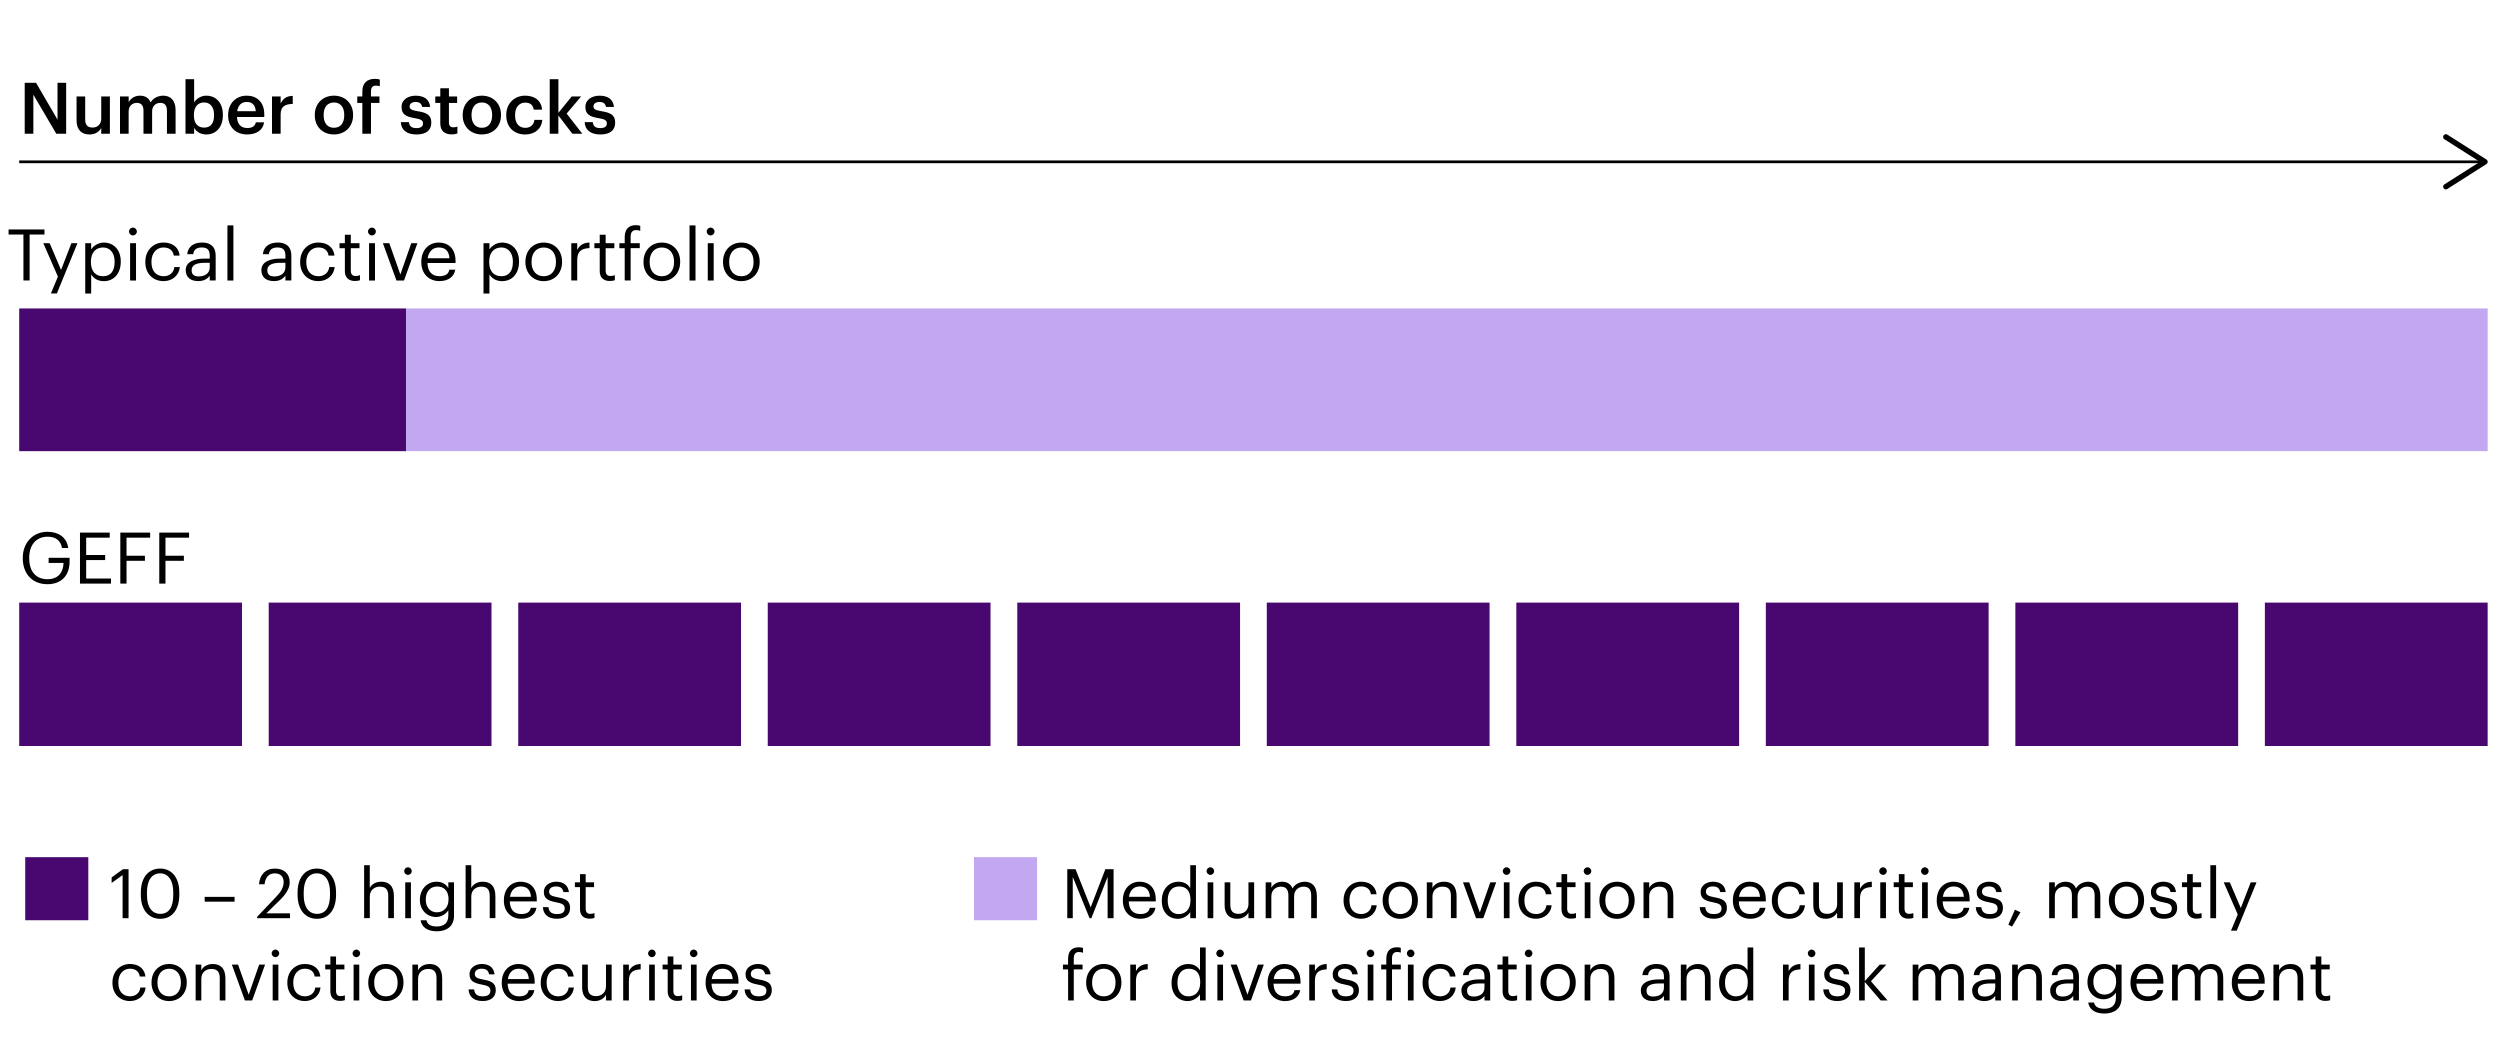 <svg xmlns="http://www.w3.org/2000/svg" id="Layer_1" data-name="Layer 1" viewBox="0 0 911.5 382"><defs><style>.cls-1{fill:#48086f}.cls-2{fill:#c2a8f0}</style></defs><g><path d="M9.01 30.18h4.13l7.83 13.44V30.18h3.15v18.59h-3.59l-8.37-14.25v14.25H9.01V30.18ZM27.91 43.88v-8.71h3.15v8.35c0 2.05.86 2.99 2.68 2.99 1.69 0 3.17-1.09 3.17-3.25v-8.09h3.15v13.6h-3.15v-2.13c-.68 1.33-2.11 2.39-4.32 2.39-2.68 0-4.68-1.53-4.68-5.15ZM43.77 35.17h3.15v2.08c.65-1.27 2.13-2.37 4.13-2.37 1.77 0 3.17.75 3.85 2.44 1.04-1.69 2.91-2.44 4.6-2.44 2.5 0 4.52 1.53 4.52 5.28v8.61h-3.15v-8.4c0-2-.86-2.86-2.42-2.86s-2.99 1.04-2.99 3.12v8.14h-3.15v-8.4c0-2-.88-2.86-2.42-2.86s-2.99 1.04-2.99 3.12v8.14h-3.15v-13.6ZM70.78 46.58v2.18h-3.15V28.87h3.15v8.48c.75-1.3 2.44-2.47 4.45-2.47 3.41 0 6.03 2.52 6.03 6.92v.21c0 4.37-2.52 7.02-6.03 7.02-2.16 0-3.72-1.07-4.45-2.44Zm7.26-4.52v-.21c0-3.02-1.56-4.5-3.61-4.5-2.18 0-3.74 1.48-3.74 4.5v.21c0 3.04 1.48 4.47 3.77 4.47s3.59-1.56 3.59-4.47ZM83.18 42.11v-.21c0-4.21 2.89-7.02 6.76-7.02 3.38 0 6.42 2 6.42 6.86v.91H86.4c.1 2.57 1.4 4.03 3.74 4.03 1.9 0 2.89-.75 3.12-2.08h3.04c-.44 2.86-2.76 4.42-6.24 4.42-4 0-6.89-2.63-6.89-6.92Zm10.07-1.56c-.16-2.34-1.35-3.38-3.3-3.38s-3.17 1.27-3.48 3.38h6.79ZM99.17 35.17h3.15v2.55c.86-1.72 2.13-2.73 4.42-2.76v2.94c-2.76.03-4.42.91-4.42 3.8v7.07h-3.15v-13.6ZM114.77 42.11v-.21c0-4.21 2.99-7.02 6.99-7.02s6.97 2.78 6.97 6.94v.21c0 4.24-2.99 6.99-6.99 6.99s-6.97-2.78-6.97-6.92Zm10.74-.05v-.18c0-2.81-1.4-4.52-3.74-4.52s-3.77 1.69-3.77 4.5v.21c0 2.78 1.38 4.52 3.77 4.52s3.74-1.74 3.74-4.52ZM132.11 37.54h-1.85v-2.37h1.85v-1.82c0-2.99 1.66-4.6 4.58-4.6.75 0 1.22.08 1.79.26v2.44c-.36-.13-.86-.23-1.43-.23-1.27 0-1.79.83-1.79 2v1.95h3.09v2.37h-3.09v11.23h-3.15V37.54ZM146.13 44.53h2.96c.16 1.38.86 2.18 2.7 2.18 1.69 0 2.44-.6 2.44-1.74s-.91-1.53-2.91-1.87c-3.59-.57-4.91-1.59-4.91-4.13 0-2.73 2.55-4.08 5.1-4.08 2.78 0 4.99 1.04 5.33 4.11h-2.91c-.26-1.25-.96-1.82-2.42-1.82-1.35 0-2.16.65-2.16 1.61s.65 1.38 2.81 1.74c3.2.49 5.1 1.27 5.1 4.16s-1.95 4.34-5.43 4.34-5.56-1.61-5.69-4.5ZM160.53 44.97v-7.44h-1.82v-2.37h1.82v-2.99h3.15v2.99h2.99v2.37h-2.99v7.15c0 1.2.57 1.74 1.56 1.74.62 0 1.09-.08 1.53-.26v2.5c-.49.18-1.17.34-2.13.34-2.7 0-4.11-1.46-4.11-4.03ZM168.7 42.11v-.21c0-4.21 2.99-7.02 6.99-7.02s6.97 2.78 6.97 6.94v.21c0 4.24-2.99 6.99-6.99 6.99s-6.97-2.78-6.97-6.92Zm10.73-.05v-.18c0-2.81-1.4-4.52-3.74-4.52s-3.77 1.69-3.77 4.5v.21c0 2.78 1.38 4.52 3.77 4.52s3.74-1.74 3.74-4.52ZM184.58 42.14v-.21c0-4.32 3.07-7.05 6.86-7.05 3.02 0 5.85 1.35 6.21 5.1h-3.04c-.26-1.82-1.46-2.57-3.12-2.57-2.16 0-3.69 1.66-3.69 4.47v.21c0 2.96 1.46 4.52 3.77 4.52 1.66 0 3.09-.99 3.28-2.91h2.89c-.23 3.12-2.6 5.33-6.29 5.33-3.9 0-6.86-2.55-6.86-6.89ZM200.44 28.88h3.15v12.27l4.86-5.98h3.43l-5.28 6.24 5.72 7.36h-3.64l-5.1-6.68v6.68h-3.15V28.88ZM213.16 44.53h2.96c.16 1.38.86 2.18 2.7 2.18 1.69 0 2.44-.6 2.44-1.74s-.91-1.53-2.91-1.87c-3.59-.57-4.91-1.59-4.91-4.13 0-2.73 2.55-4.08 5.1-4.08 2.78 0 4.99 1.04 5.33 4.11h-2.91c-.26-1.25-.96-1.82-2.42-1.82-1.35 0-2.16.65-2.16 1.61s.65 1.38 2.81 1.74c3.2.49 5.1 1.27 5.1 4.16s-1.95 4.34-5.43 4.34-5.56-1.61-5.69-4.5Z"/></g><g><path d="M8.54 85.52H3.13v-1.85h13.08v1.85H10.8v16.74H8.54V85.52ZM21.12 100.86l-5.33-12.19h2.31l4.16 9.75 3.77-9.75h2.21L20.73 107h-2.18l2.57-6.14ZM31.08 88.67h2.16v2.29c.78-1.33 2.63-2.52 4.6-2.52 3.56 0 6.19 2.6 6.19 6.84v.21c0 4.16-2.44 7.02-6.19 7.02-2.24 0-3.82-1.12-4.6-2.47v6.97h-2.16V88.68Zm10.71 6.92v-.21c0-3.43-1.9-5.15-4.19-5.15-2.52 0-4.45 1.66-4.45 5.15v.21c0 3.48 1.82 5.12 4.47 5.12s4.16-1.82 4.16-5.12ZM47.04 84.41c0-.78.65-1.43 1.43-1.43s1.43.65 1.43 1.43-.65 1.43-1.43 1.43-1.43-.65-1.43-1.43Zm.39 4.26h2.16v13.6h-2.16v-13.6ZM52.99 95.61v-.21c0-4.16 2.96-6.97 6.6-6.97 2.83 0 5.49 1.3 5.9 4.76h-2.13c-.34-2.16-1.9-2.96-3.77-2.96-2.47 0-4.37 1.98-4.37 5.17v.21c0 3.33 1.82 5.1 4.45 5.1 1.92 0 3.67-1.12 3.9-3.33h2c-.29 2.94-2.65 5.12-5.93 5.12-3.8 0-6.66-2.68-6.66-6.89ZM67.71 98.5c0-3.15 3.33-4.21 6.81-4.21h1.95v-.99c0-2.16-.83-3.07-2.91-3.07-1.87 0-2.91.78-3.12 2.44h-2.16c.29-3.09 2.76-4.24 5.38-4.24s4.97 1.07 4.97 4.86v8.97h-2.16v-1.72c-1.01 1.27-2.24 1.95-4.24 1.95-2.52 0-4.52-1.22-4.52-4Zm8.76-.99v-1.69H74.6c-2.73 0-4.73.68-4.73 2.68 0 1.4.68 2.29 2.57 2.29 2.29 0 4.03-1.17 4.03-3.28ZM82.92 82.17h2.18v20.1h-2.18v-20.1ZM95.3 98.5c0-3.15 3.33-4.21 6.81-4.21h1.95v-.99c0-2.16-.83-3.07-2.91-3.07-1.87 0-2.91.78-3.12 2.44h-2.16c.29-3.09 2.76-4.24 5.38-4.24s4.97 1.07 4.97 4.86v8.97h-2.16v-1.72c-1.01 1.27-2.24 1.95-4.24 1.95-2.52 0-4.52-1.22-4.52-4Zm8.76-.99v-1.69h-1.87c-2.73 0-4.73.68-4.73 2.68 0 1.4.68 2.29 2.57 2.29 2.29 0 4.03-1.17 4.03-3.28ZM109.44 95.61v-.21c0-4.16 2.96-6.97 6.6-6.97 2.83 0 5.49 1.3 5.9 4.76h-2.13c-.34-2.16-1.9-2.96-3.77-2.96-2.47 0-4.37 1.98-4.37 5.17v.21c0 3.33 1.82 5.1 4.45 5.1 1.92 0 3.67-1.12 3.9-3.33h2c-.29 2.94-2.65 5.12-5.93 5.12-3.8 0-6.66-2.68-6.66-6.89ZM125.74 98.86v-8.37h-1.95v-1.82h1.95v-3.09h2.16v3.09h3.17v1.82h-3.17v8.16c0 1.33.6 1.98 1.69 1.98.68 0 1.2-.1 1.66-.29v1.82c-.44.16-.96.29-1.85.29-2.47 0-3.67-1.46-3.67-3.59ZM134.17 84.41c0-.78.65-1.43 1.43-1.43s1.43.65 1.43 1.43-.65 1.43-1.43 1.43-1.43-.65-1.43-1.43Zm.39 4.26h2.16v13.6h-2.16v-13.6ZM139.6 88.67h2.34l4.03 11.41 3.98-11.41h2.24l-4.89 13.6h-2.76l-4.94-13.6ZM153.61 95.61v-.21c0-4.11 2.63-6.97 6.37-6.97 3.15 0 6.11 1.9 6.11 6.76v.7h-10.24c.1 3.09 1.59 4.81 4.37 4.81 2.11 0 3.33-.78 3.61-2.37h2.16c-.47 2.73-2.73 4.16-5.8 4.16-3.85 0-6.58-2.7-6.58-6.89Zm10.27-1.45c-.21-2.81-1.66-3.93-3.9-3.93s-3.69 1.51-4.06 3.93h7.96ZM176.29 88.67h2.16v2.29c.78-1.33 2.63-2.52 4.6-2.52 3.56 0 6.19 2.6 6.19 6.84v.21c0 4.16-2.44 7.02-6.19 7.02-2.24 0-3.82-1.12-4.6-2.47v6.97h-2.16V88.68ZM187 95.59v-.21c0-3.43-1.9-5.15-4.19-5.15-2.52 0-4.45 1.66-4.45 5.15v.21c0 3.48 1.82 5.12 4.47 5.12s4.16-1.82 4.16-5.12ZM191.57 95.59v-.21c0-4.08 2.83-6.94 6.68-6.94s6.68 2.83 6.68 6.92v.21c0 4.11-2.83 6.94-6.71 6.94s-6.66-2.94-6.66-6.92Zm11.13 0v-.18c0-3.15-1.74-5.17-4.45-5.17s-4.45 2.03-4.45 5.15v.21c0 3.09 1.69 5.12 4.45 5.12s4.45-2.05 4.45-5.12ZM208.29 88.67h2.16v2.44c.86-1.53 2.03-2.6 4.47-2.68v2.03c-2.73.13-4.47.99-4.47 4.34v7.46h-2.16v-13.6ZM218.66 98.86v-8.37h-1.95v-1.82h1.95v-3.09h2.16v3.09h3.17v1.82h-3.17v8.16c0 1.33.6 1.98 1.69 1.98.68 0 1.2-.1 1.66-.29v1.82c-.44.16-.96.29-1.85.29-2.47 0-3.67-1.46-3.67-3.59ZM227.77 90.49h-1.95v-1.82h1.95v-2.21c0-2.76 1.35-4.37 4.06-4.37.7 0 1.07.08 1.61.26v1.82c-.39-.16-.94-.29-1.53-.29-1.4 0-1.98.96-1.98 2.34v2.44h3.33v1.82h-3.33v11.78h-2.16V90.48ZM234.63 95.59v-.21c0-4.08 2.83-6.94 6.68-6.94s6.68 2.83 6.68 6.92v.21c0 4.11-2.83 6.94-6.71 6.94s-6.66-2.94-6.66-6.92Zm11.13 0v-.18c0-3.15-1.74-5.17-4.45-5.17s-4.45 2.03-4.45 5.15v.21c0 3.09 1.69 5.12 4.45 5.12s4.45-2.05 4.45-5.12ZM251.4 82.17h2.18v20.1h-2.18v-20.1ZM257.66 84.41c0-.78.65-1.43 1.43-1.43s1.43.65 1.43 1.43-.65 1.43-1.43 1.43-1.43-.65-1.43-1.43Zm.39 4.26h2.16v13.6h-2.16v-13.6ZM263.62 95.59v-.21c0-4.08 2.83-6.94 6.68-6.94s6.68 2.83 6.68 6.92v.21c0 4.11-2.83 6.94-6.71 6.94s-6.66-2.94-6.66-6.92Zm11.13 0v-.18c0-3.15-1.74-5.17-4.45-5.17s-4.45 2.03-4.45 5.15v.21c0 3.09 1.69 5.12 4.45 5.12s4.45-2.05 4.45-5.12Z"/></g><g><path d="M8.3 203.59v-.21c0-5.43 3.67-9.49 9-9.49 3.69 0 6.99 1.72 7.57 5.9h-2.26c-.52-2.96-2.55-4.11-5.25-4.11-4.26 0-6.71 3.12-6.71 7.67v.21c0 4.6 2.29 7.62 6.66 7.62 4.03 0 5.77-2.63 5.85-5.93h-5.43v-1.87h7.64v1.38c0 5.38-3.3 8.24-8.06 8.24-5.72 0-9-3.98-9-9.41ZM29.16 194.18H40v1.85h-8.58v6.32h6.92v1.85h-6.92v6.73h9.05v1.85H29.16v-18.59ZM43.87 194.18h10.87v1.85h-8.61v6.58h6.71v1.85h-6.71v8.32h-2.26v-18.59ZM58.07 194.18h10.87v1.85h-8.61v6.58h6.71v1.85h-6.71v8.32h-2.26v-18.59Z"/></g><g><path d="m44.7 319.05-4 2.88v-2.03l4.15-3h2.02v17.87H44.7v-15.72ZM51.35 326.35v-1c0-5.27 2.67-8.67 7.05-8.67s6.97 3.52 6.97 8.62v1c0 5.2-2.52 8.7-6.92 8.7s-7.1-3.45-7.1-8.65Zm11.82-.08v-1c0-4.15-1.75-6.85-4.77-6.85s-4.82 2.5-4.82 6.9v1c0 4.52 1.9 6.87 4.87 6.87 3.12 0 4.72-2.4 4.72-6.92ZM74.62 327h10.9v1.75h-10.9V327ZM93.75 334.27l7.1-7.47c1.62-1.72 2.57-3.35 2.57-5.17 0-2-1.17-3.2-3.2-3.2s-3.42 1.18-3.77 3.97h-2.02c.27-3.5 2.4-5.72 5.8-5.72s5.4 1.95 5.4 5.02c0 2.2-1.4 4.35-3.6 6.5l-4.92 4.8h8.62v1.77H93.76v-.5ZM108.5 326.35v-1c0-5.27 2.67-8.67 7.05-8.67s6.97 3.52 6.97 8.62v1c0 5.2-2.52 8.7-6.92 8.7s-7.1-3.45-7.1-8.65Zm11.82-.08v-1c0-4.15-1.75-6.85-4.77-6.85s-4.82 2.5-4.82 6.9v1c0 4.52 1.9 6.87 4.87 6.87 3.12 0 4.72-2.4 4.72-6.92ZM132.75 315.45h2.07v8.32c.6-1.22 2.05-2.3 4.2-2.3 2.7 0 4.6 1.47 4.6 5.27v8.02h-2.07v-8.17c0-2.3-.98-3.32-3.07-3.32-1.92 0-3.65 1.22-3.65 3.57v7.92h-2.07v-19.32ZM147.37 317.6c0-.75.62-1.38 1.38-1.38s1.37.62 1.37 1.38-.62 1.38-1.37 1.38-1.38-.62-1.38-1.38Zm.38 4.1h2.07v13.07h-2.07V321.7ZM153.37 335.52h2.12c.3 1.5 1.55 2.27 3.77 2.27 2.57 0 4.2-1.22 4.2-4.02v-1.9c-.75 1.28-2.52 2.47-4.42 2.47-3.42 0-5.95-2.6-5.95-6.2v-.17c0-3.55 2.5-6.5 6.1-6.5 2.17 0 3.52 1.05 4.27 2.33v-2.1h2.07v12.2c-.02 3.8-2.6 5.65-6.25 5.65-3.87 0-5.57-1.83-5.92-4.02Zm10.17-7.52v-.17c0-2.92-1.6-4.62-4.15-4.62s-4.15 1.92-4.15 4.67v.2c0 2.85 1.82 4.55 4.02 4.55 2.42 0 4.27-1.7 4.27-4.62ZM169.75 315.45h2.07v8.32c.6-1.22 2.05-2.3 4.2-2.3 2.7 0 4.6 1.47 4.6 5.27v8.02h-2.07v-8.17c0-2.3-.98-3.32-3.07-3.32-1.92 0-3.65 1.22-3.65 3.57v7.92h-2.07v-19.32ZM183.72 328.37v-.2c0-3.95 2.52-6.7 6.12-6.7 3.02 0 5.87 1.83 5.87 6.5v.67h-9.85c.1 2.97 1.52 4.62 4.2 4.62 2.02 0 3.2-.75 3.47-2.28h2.07c-.45 2.62-2.62 4-5.57 4-3.7 0-6.32-2.6-6.32-6.62Zm9.87-1.4c-.2-2.7-1.6-3.77-3.75-3.77s-3.55 1.45-3.9 3.77h7.65ZM197.95 330.74h2.02c.15 1.55.97 2.53 3.07 2.53 1.97 0 2.85-.68 2.85-2.08s-1.02-1.82-3.05-2.2c-3.4-.62-4.55-1.58-4.55-3.85 0-2.42 2.37-3.67 4.42-3.67 2.35 0 4.37.95 4.72 3.77h-2c-.3-1.42-1.1-2.05-2.75-2.05-1.5 0-2.47.75-2.47 1.87s.65 1.65 3.05 2.08c2.7.5 4.6 1.1 4.6 3.87 0 2.38-1.62 3.97-4.8 3.97s-5-1.58-5.12-4.25ZM211.47 331.49v-8.05h-1.87v-1.75h1.87v-2.97h2.07v2.97h3.05v1.75h-3.05v7.85c0 1.27.57 1.9 1.62 1.9.65 0 1.15-.1 1.6-.27v1.75c-.42.15-.92.28-1.77.28-2.37 0-3.52-1.4-3.52-3.45ZM41 358.37v-.2c0-4 2.85-6.7 6.35-6.7 2.72 0 5.27 1.25 5.67 4.57h-2.05c-.32-2.08-1.82-2.85-3.62-2.85-2.37 0-4.2 1.9-4.2 4.97v.2c0 3.2 1.75 4.9 4.27 4.9 1.85 0 3.52-1.07 3.75-3.2h1.92c-.27 2.82-2.55 4.92-5.7 4.92-3.65 0-6.4-2.57-6.4-6.62ZM55.25 358.34v-.2c0-3.92 2.72-6.67 6.42-6.67s6.42 2.72 6.42 6.65v.2c0 3.95-2.72 6.67-6.45 6.67s-6.4-2.82-6.4-6.65Zm10.7 0v-.17c0-3.02-1.67-4.97-4.27-4.97s-4.27 1.95-4.27 4.95v.2c0 2.97 1.62 4.92 4.27 4.92s4.27-1.97 4.27-4.92ZM71.32 351.7h2.07v2.08c.6-1.22 2.05-2.3 4.2-2.3 2.7 0 4.6 1.47 4.6 5.27v8.02h-2.07v-8.17c0-2.3-.98-3.32-3.07-3.32-1.92 0-3.65 1.22-3.65 3.57v7.92h-2.07V351.7ZM84.55 351.7h2.25l3.87 10.97 3.82-10.97h2.15l-4.7 13.07h-2.65l-4.75-13.07ZM99.05 347.6c0-.75.62-1.38 1.38-1.38s1.37.62 1.37 1.38-.62 1.38-1.37 1.38-1.38-.62-1.38-1.38Zm.37 4.1h2.07v13.07h-2.07V351.7ZM104.77 358.37v-.2c0-4 2.85-6.7 6.35-6.7 2.72 0 5.27 1.25 5.67 4.57h-2.05c-.32-2.08-1.82-2.85-3.62-2.85-2.37 0-4.2 1.9-4.2 4.97v.2c0 3.2 1.75 4.9 4.27 4.9 1.85 0 3.52-1.07 3.75-3.2h1.92c-.27 2.82-2.55 4.92-5.7 4.92-3.65 0-6.4-2.57-6.4-6.62ZM120.45 361.49v-8.05h-1.87v-1.75h1.87v-2.97h2.07v2.97h3.05v1.75h-3.05v7.85c0 1.28.57 1.9 1.62 1.9.65 0 1.15-.1 1.6-.28v1.75c-.42.15-.92.27-1.77.27-2.37 0-3.52-1.4-3.52-3.45ZM128.55 347.6c0-.75.62-1.38 1.38-1.38s1.37.62 1.37 1.38-.62 1.38-1.37 1.38-1.38-.62-1.38-1.38Zm.37 4.1h2.07v13.07h-2.07V351.7ZM134.27 358.34v-.2c0-3.92 2.72-6.67 6.42-6.67s6.42 2.72 6.42 6.65v.2c0 3.95-2.72 6.67-6.45 6.67s-6.4-2.82-6.4-6.65Zm10.7 0v-.17c0-3.02-1.67-4.97-4.27-4.97s-4.27 1.95-4.27 4.95v.2c0 2.97 1.62 4.92 4.27 4.92s4.27-1.97 4.27-4.92ZM150.35 351.7h2.07v2.08c.6-1.22 2.05-2.3 4.2-2.3 2.7 0 4.6 1.47 4.6 5.27v8.02h-2.07v-8.17c0-2.3-.98-3.32-3.07-3.32-1.92 0-3.65 1.22-3.65 3.57v7.92h-2.07V351.7ZM170.85 360.74h2.02c.15 1.55.97 2.52 3.07 2.52 1.97 0 2.85-.67 2.85-2.07s-1.02-1.82-3.05-2.2c-3.4-.62-4.55-1.58-4.55-3.85 0-2.42 2.37-3.67 4.42-3.67 2.35 0 4.37.95 4.72 3.77h-2c-.3-1.42-1.1-2.05-2.75-2.05-1.5 0-2.47.75-2.47 1.88s.65 1.65 3.05 2.07c2.7.5 4.6 1.1 4.6 3.87 0 2.37-1.62 3.97-4.8 3.97s-5-1.57-5.12-4.25ZM182.95 358.37v-.2c0-3.95 2.52-6.7 6.12-6.7 3.02 0 5.87 1.82 5.87 6.5v.67h-9.85c.1 2.97 1.52 4.62 4.2 4.62 2.02 0 3.2-.75 3.47-2.27h2.07c-.45 2.62-2.62 4-5.57 4-3.7 0-6.32-2.6-6.32-6.62Zm9.87-1.4c-.2-2.7-1.6-3.77-3.75-3.77s-3.55 1.45-3.9 3.77h7.65ZM197.15 358.37v-.2c0-4 2.85-6.7 6.35-6.7 2.72 0 5.27 1.25 5.67 4.57h-2.05c-.32-2.08-1.82-2.85-3.62-2.85-2.37 0-4.2 1.9-4.2 4.97v.2c0 3.2 1.75 4.9 4.27 4.9 1.85 0 3.52-1.07 3.75-3.2h1.92c-.27 2.82-2.55 4.92-5.7 4.92-3.65 0-6.4-2.57-6.4-6.62ZM212.25 359.97v-8.27h2.07v8.17c0 2.3.98 3.32 3.02 3.32 1.85 0 3.6-1.23 3.6-3.57v-7.92h2.07v13.07h-2.07v-2.07c-.6 1.22-2.05 2.3-4.15 2.3-2.6 0-4.55-1.42-4.55-5.02ZM227.22 351.7h2.07v2.35c.82-1.47 1.95-2.5 4.3-2.57v1.95c-2.62.12-4.3.95-4.3 4.17v7.17h-2.07V351.7ZM236.3 347.6c0-.75.62-1.38 1.38-1.38s1.37.62 1.37 1.38-.62 1.38-1.37 1.38-1.38-.62-1.38-1.38Zm.37 4.1h2.07v13.07h-2.07V351.7ZM243.44 361.49v-8.05h-1.87v-1.75h1.87v-2.97h2.07v2.97h3.05v1.75h-3.05v7.85c0 1.28.57 1.9 1.62 1.9.65 0 1.15-.1 1.6-.28v1.75c-.42.15-.92.27-1.77.27-2.37 0-3.52-1.4-3.52-3.45ZM251.54 347.6c0-.75.62-1.38 1.38-1.38s1.37.62 1.37 1.38-.62 1.38-1.37 1.38-1.38-.62-1.38-1.38Zm.38 4.1h2.07v13.07h-2.07V351.7ZM257.27 358.37v-.2c0-3.95 2.52-6.7 6.12-6.7 3.02 0 5.87 1.82 5.87 6.5v.67h-9.85c.1 2.97 1.52 4.62 4.2 4.62 2.02 0 3.2-.75 3.47-2.27h2.07c-.45 2.62-2.62 4-5.57 4-3.7 0-6.32-2.6-6.32-6.62Zm9.87-1.4c-.2-2.7-1.6-3.77-3.75-3.77s-3.55 1.45-3.9 3.77h7.65ZM271.49 360.74h2.02c.15 1.55.97 2.52 3.07 2.52 1.97 0 2.85-.67 2.85-2.07s-1.02-1.82-3.05-2.2c-3.4-.62-4.55-1.58-4.55-3.85 0-2.42 2.37-3.67 4.42-3.67 2.35 0 4.37.95 4.72 3.77h-2c-.3-1.42-1.1-2.05-2.75-2.05-1.5 0-2.47.75-2.47 1.88s.65 1.65 3.05 2.07c2.7.5 4.6 1.1 4.6 3.87 0 2.37-1.62 3.97-4.8 3.97s-5-1.57-5.12-4.25Z"/></g><g><path d="M389.12 316.9h3.02l5.52 13.92 5.35-13.92h3v17.87h-2.17v-15.05l-5.92 15.05h-.67l-6.12-15.05v15.05h-2V316.9ZM409.4 328.37v-.2c0-3.95 2.52-6.7 6.12-6.7 3.02 0 5.87 1.83 5.87 6.5v.67h-9.85c.1 2.97 1.52 4.62 4.2 4.62 2.02 0 3.2-.75 3.47-2.28h2.07c-.45 2.62-2.62 4-5.57 4-3.7 0-6.32-2.6-6.32-6.62Zm9.87-1.4c-.2-2.7-1.6-3.77-3.75-3.77s-3.55 1.45-3.9 3.77h7.65ZM423.6 328.5v-.2c0-4 2.5-6.82 6.1-6.82 2.17 0 3.52 1.05 4.27 2.33v-8.35h2.07v19.32h-2.07v-2.25c-.75 1.27-2.57 2.47-4.47 2.47-3.42 0-5.9-2.42-5.9-6.5Zm10.45-.18v-.2c0-3.35-1.6-4.92-4.15-4.92s-4.15 1.83-4.15 5v.2c0 3.3 1.77 4.88 3.97 4.88 2.42 0 4.32-1.6 4.32-4.95ZM439.92 317.6c0-.75.62-1.38 1.38-1.38s1.37.62 1.37 1.38-.62 1.38-1.37 1.38-1.38-.62-1.38-1.38Zm.38 4.1h2.07v13.07h-2.07V321.7ZM446.5 329.97v-8.27h2.07v8.17c0 2.3.98 3.32 3.02 3.32 1.85 0 3.6-1.22 3.6-3.57v-7.92h2.07v13.07h-2.07v-2.08c-.6 1.23-2.05 2.3-4.15 2.3-2.6 0-4.55-1.43-4.55-5.02ZM461.47 321.7h2.07v2c.6-1.22 2.02-2.22 3.9-2.22 1.67 0 3.15.7 3.82 2.45.9-1.7 2.85-2.45 4.47-2.45 2.35 0 4.4 1.4 4.4 5.2v8.1h-2.07v-8.25c0-2.3-.97-3.25-2.78-3.25-1.7 0-3.45 1.15-3.45 3.5v8h-2.08v-8.25c0-2.3-.97-3.25-2.77-3.25-1.7 0-3.45 1.15-3.45 3.5v8h-2.07v-13.07ZM489.87 328.37v-.2c0-4 2.85-6.7 6.35-6.7 2.72 0 5.27 1.25 5.67 4.57h-2.05c-.33-2.08-1.82-2.85-3.62-2.85-2.38 0-4.2 1.9-4.2 4.97v.2c0 3.2 1.75 4.9 4.27 4.9 1.85 0 3.52-1.08 3.75-3.2h1.92c-.27 2.82-2.55 4.92-5.7 4.92-3.65 0-6.4-2.58-6.4-6.62ZM504.12 328.35v-.2c0-3.92 2.72-6.67 6.42-6.67s6.42 2.72 6.42 6.65v.2c0 3.95-2.72 6.67-6.45 6.67s-6.4-2.83-6.4-6.65Zm10.7 0v-.18c0-3.02-1.67-4.97-4.27-4.97s-4.27 1.95-4.27 4.95v.2c0 2.97 1.62 4.92 4.27 4.92s4.27-1.97 4.27-4.92ZM520.2 321.7h2.07v2.07c.6-1.22 2.05-2.3 4.2-2.3 2.7 0 4.6 1.47 4.6 5.27v8.02H529v-8.17c0-2.3-.97-3.32-3.07-3.32-1.92 0-3.65 1.22-3.65 3.57v7.92h-2.07v-13.07ZM533.42 321.7h2.25l3.87 10.97 3.82-10.97h2.15l-4.7 13.07h-2.65l-4.75-13.07ZM547.92 317.6c0-.75.62-1.38 1.38-1.38s1.37.62 1.37 1.38-.62 1.38-1.37 1.38-1.38-.62-1.38-1.38Zm.38 4.1h2.08v13.07h-2.08V321.7ZM553.65 328.37v-.2c0-4 2.85-6.7 6.35-6.7 2.72 0 5.27 1.25 5.67 4.57h-2.05c-.33-2.08-1.82-2.85-3.62-2.85-2.37 0-4.2 1.9-4.2 4.97v.2c0 3.2 1.75 4.9 4.27 4.9 1.85 0 3.52-1.08 3.75-3.2h1.92c-.27 2.82-2.55 4.92-5.7 4.92-3.65 0-6.4-2.58-6.4-6.62ZM569.32 331.49v-8.05h-1.88v-1.75h1.88v-2.97h2.07v2.97h3.05v1.75h-3.05v7.85c0 1.27.58 1.9 1.62 1.9.65 0 1.15-.1 1.6-.27v1.75c-.42.15-.92.28-1.77.28-2.37 0-3.52-1.4-3.52-3.45ZM577.42 317.6c0-.75.62-1.38 1.38-1.38s1.38.62 1.38 1.38-.62 1.38-1.38 1.38-1.38-.62-1.38-1.38Zm.37 4.1h2.08v13.07h-2.08V321.7ZM583.15 328.35v-.2c0-3.92 2.72-6.67 6.42-6.67s6.42 2.72 6.42 6.65v.2c0 3.95-2.72 6.67-6.45 6.67s-6.4-2.83-6.4-6.65Zm10.69 0v-.18c0-3.02-1.68-4.97-4.27-4.97s-4.27 1.95-4.27 4.95v.2c0 2.97 1.62 4.92 4.27 4.92s4.27-1.97 4.27-4.92ZM599.22 321.7h2.07v2.07c.6-1.22 2.05-2.3 4.2-2.3 2.7 0 4.6 1.47 4.6 5.27v8.02h-2.07v-8.17c0-2.3-.97-3.32-3.07-3.32-1.92 0-3.65 1.22-3.65 3.57v7.92h-2.07v-13.07ZM619.72 330.74h2.02c.15 1.55.97 2.53 3.07 2.53 1.97 0 2.85-.68 2.85-2.08s-1.02-1.82-3.05-2.2c-3.4-.62-4.55-1.58-4.55-3.85 0-2.42 2.37-3.67 4.42-3.67 2.35 0 4.37.95 4.72 3.77h-2c-.3-1.42-1.1-2.05-2.75-2.05-1.5 0-2.47.75-2.47 1.87s.65 1.65 3.05 2.08c2.7.5 4.6 1.1 4.6 3.87 0 2.38-1.62 3.97-4.8 3.97s-5-1.58-5.12-4.25ZM631.82 328.37v-.2c0-3.95 2.52-6.7 6.12-6.7 3.02 0 5.87 1.83 5.87 6.5v.67h-9.85c.1 2.97 1.52 4.62 4.2 4.62 2.03 0 3.2-.75 3.47-2.28h2.07c-.45 2.62-2.62 4-5.57 4-3.7 0-6.32-2.6-6.32-6.62Zm9.87-1.4c-.2-2.7-1.6-3.77-3.75-3.77s-3.55 1.45-3.9 3.77h7.65ZM646.02 328.37v-.2c0-4 2.85-6.7 6.35-6.7 2.72 0 5.27 1.25 5.67 4.57h-2.05c-.32-2.08-1.82-2.85-3.62-2.85-2.37 0-4.2 1.9-4.2 4.97v.2c0 3.2 1.75 4.9 4.27 4.9 1.85 0 3.52-1.08 3.75-3.2h1.92c-.28 2.82-2.55 4.92-5.7 4.92-3.65 0-6.4-2.58-6.4-6.62ZM661.12 329.97v-8.27h2.07v8.17c0 2.3.98 3.32 3.03 3.32 1.85 0 3.6-1.22 3.6-3.57v-7.92h2.08v13.07h-2.08v-2.08c-.6 1.23-2.05 2.3-4.15 2.3-2.6 0-4.55-1.43-4.55-5.02ZM676.09 321.7h2.07v2.35c.83-1.48 1.95-2.5 4.3-2.58v1.95c-2.62.12-4.3.95-4.3 4.17v7.17h-2.07v-13.07ZM685.17 317.6c0-.75.62-1.38 1.38-1.38s1.37.62 1.37 1.38-.62 1.38-1.37 1.38-1.38-.62-1.38-1.38Zm.37 4.1h2.08v13.07h-2.08V321.7ZM692.32 331.49v-8.05h-1.88v-1.75h1.88v-2.97h2.07v2.97h3.05v1.75h-3.05v7.85c0 1.27.58 1.9 1.62 1.9.65 0 1.15-.1 1.6-.27v1.75c-.42.15-.92.28-1.77.28-2.37 0-3.52-1.4-3.52-3.45ZM700.42 317.6c0-.75.62-1.38 1.38-1.38s1.38.62 1.38 1.38-.62 1.38-1.38 1.38-1.38-.62-1.38-1.38Zm.37 4.1h2.08v13.07h-2.08V321.7ZM706.14 328.37v-.2c0-3.95 2.52-6.7 6.12-6.7 3.02 0 5.87 1.83 5.87 6.5v.67h-9.85c.1 2.97 1.53 4.62 4.2 4.62 2.02 0 3.2-.75 3.47-2.28h2.07c-.45 2.62-2.62 4-5.57 4-3.7 0-6.32-2.6-6.32-6.62Zm9.88-1.4c-.2-2.7-1.6-3.77-3.75-3.77s-3.55 1.45-3.9 3.77h7.65ZM720.37 330.74h2.02c.15 1.55.97 2.53 3.07 2.53 1.97 0 2.85-.68 2.85-2.08s-1.03-1.82-3.05-2.2c-3.4-.62-4.55-1.58-4.55-3.85 0-2.42 2.37-3.67 4.42-3.67 2.35 0 4.37.95 4.72 3.77h-2c-.3-1.42-1.1-2.05-2.75-2.05-1.5 0-2.47.75-2.47 1.87s.65 1.65 3.05 2.08c2.7.5 4.6 1.1 4.6 3.87 0 2.38-1.62 3.97-4.8 3.97s-5-1.58-5.12-4.25ZM732.24 337.14l2.4-5.47 2.02.95-3.07 5.22-1.35-.7ZM747.12 321.7h2.07v2c.6-1.22 2.03-2.22 3.9-2.22 1.67 0 3.15.7 3.82 2.45.9-1.7 2.85-2.45 4.47-2.45 2.35 0 4.4 1.4 4.4 5.2v8.1h-2.07v-8.25c0-2.3-.97-3.25-2.77-3.25-1.7 0-3.45 1.15-3.45 3.5v8h-2.07v-8.25c0-2.3-.97-3.25-2.78-3.25-1.7 0-3.45 1.15-3.45 3.5v8h-2.07v-13.07ZM768.89 328.35v-.2c0-3.92 2.72-6.67 6.42-6.67s6.42 2.72 6.42 6.65v.2c0 3.95-2.72 6.67-6.45 6.67s-6.4-2.83-6.4-6.65Zm10.7 0v-.18c0-3.02-1.67-4.97-4.27-4.97s-4.27 1.95-4.27 4.95v.2c0 2.97 1.62 4.92 4.27 4.92s4.27-1.97 4.27-4.92ZM783.89 330.74h2.02c.15 1.55.98 2.53 3.07 2.53 1.97 0 2.85-.68 2.85-2.08s-1.02-1.82-3.05-2.2c-3.4-.62-4.55-1.58-4.55-3.85 0-2.42 2.38-3.67 4.42-3.67 2.35 0 4.38.95 4.72 3.77h-2c-.3-1.42-1.1-2.05-2.75-2.05-1.5 0-2.47.75-2.47 1.87s.65 1.65 3.05 2.08c2.7.5 4.6 1.1 4.6 3.87 0 2.38-1.62 3.97-4.8 3.97s-5-1.58-5.12-4.25ZM797.42 331.49v-8.05h-1.88v-1.75h1.88v-2.97h2.07v2.97h3.05v1.75h-3.05v7.85c0 1.27.57 1.9 1.62 1.9.65 0 1.15-.1 1.6-.27v1.75c-.42.15-.92.28-1.77.28-2.38 0-3.52-1.4-3.52-3.45ZM805.89 315.45h2.1v19.32h-2.1v-19.32ZM815.89 333.42l-5.12-11.72h2.22l4 9.37 3.62-9.37h2.12l-7.22 17.62h-2.1l2.47-5.9ZM389.42 353.45h-1.87v-1.75h1.87v-2.12c0-2.65 1.3-4.2 3.9-4.2.67 0 1.02.08 1.55.25v1.75c-.38-.15-.9-.28-1.47-.28-1.35 0-1.9.92-1.9 2.25v2.35h3.2v1.75h-3.2v11.32h-2.07v-11.32ZM396.02 358.34v-.2c0-3.92 2.72-6.67 6.42-6.67s6.42 2.72 6.42 6.65v.2c0 3.95-2.72 6.67-6.45 6.67s-6.4-2.82-6.4-6.65Zm10.7 0v-.17c0-3.02-1.67-4.97-4.27-4.97s-4.27 1.95-4.27 4.95v.2c0 2.97 1.62 4.92 4.27 4.92s4.27-1.97 4.27-4.92ZM412.1 351.7h2.07v2.35c.82-1.47 1.95-2.5 4.3-2.57v1.95c-2.62.12-4.3.95-4.3 4.17v7.17h-2.07V351.7ZM427.15 358.5v-.2c0-4 2.5-6.82 6.1-6.82 2.17 0 3.52 1.05 4.27 2.32v-8.35h2.07v19.32h-2.07v-2.25c-.75 1.27-2.57 2.47-4.47 2.47-3.42 0-5.9-2.42-5.9-6.5Zm10.45-.18v-.2c0-3.35-1.6-4.92-4.15-4.92s-4.15 1.82-4.15 5v.2c0 3.3 1.77 4.87 3.97 4.87 2.42 0 4.32-1.6 4.32-4.95ZM443.47 347.6c0-.75.62-1.38 1.38-1.38s1.37.62 1.37 1.38-.62 1.38-1.37 1.38-1.38-.62-1.38-1.38Zm.38 4.1h2.07v13.07h-2.07V351.7ZM448.7 351.7h2.25l3.87 10.97 3.82-10.97h2.15l-4.7 13.07h-2.65l-4.75-13.07ZM462.17 358.37v-.2c0-3.95 2.53-6.7 6.12-6.7 3.02 0 5.87 1.82 5.87 6.5v.67h-9.85c.1 2.97 1.52 4.62 4.2 4.62 2.02 0 3.2-.75 3.47-2.27h2.08c-.45 2.62-2.62 4-5.57 4-3.7 0-6.32-2.6-6.32-6.62Zm9.87-1.4c-.2-2.7-1.6-3.77-3.75-3.77s-3.55 1.45-3.9 3.77h7.65ZM477.35 351.7h2.07v2.35c.82-1.47 1.95-2.5 4.3-2.57v1.95c-2.62.12-4.3.95-4.3 4.17v7.17h-2.07V351.7ZM485.55 360.74h2.03c.15 1.55.97 2.52 3.07 2.52 1.97 0 2.85-.67 2.85-2.07s-1.02-1.82-3.05-2.2c-3.4-.62-4.55-1.58-4.55-3.85 0-2.42 2.38-3.67 4.42-3.67 2.35 0 4.38.95 4.72 3.77h-2c-.3-1.42-1.1-2.05-2.75-2.05-1.5 0-2.47.75-2.47 1.88s.65 1.65 3.05 2.07c2.7.5 4.6 1.1 4.6 3.87 0 2.37-1.62 3.97-4.8 3.97s-5-1.57-5.12-4.25ZM498.3 347.6c0-.75.62-1.38 1.38-1.38s1.38.62 1.38 1.38-.62 1.38-1.38 1.38-1.38-.62-1.38-1.38Zm.37 4.1h2.07v13.07h-2.07V351.7ZM505.45 353.45h-1.87v-1.75h1.87v-2.12c0-2.65 1.27-4.2 3.85-4.2.68 0 1.03.05 1.43.2v1.75c-.38-.15-.78-.23-1.35-.23-1.33 0-1.85.92-1.85 2.25v2.35h3.2v1.75h-3.2v11.32h-2.08v-11.32ZM512.95 347.6c0-.75.62-1.38 1.38-1.38s1.37.62 1.37 1.38-.62 1.38-1.37 1.38-1.38-.62-1.38-1.38Zm.37 4.1h2.08v13.07h-2.08V351.7ZM518.67 358.37v-.2c0-4 2.85-6.7 6.35-6.7 2.72 0 5.27 1.25 5.67 4.57h-2.05c-.33-2.08-1.82-2.85-3.62-2.85-2.37 0-4.2 1.9-4.2 4.97v.2c0 3.2 1.75 4.9 4.27 4.9 1.85 0 3.52-1.07 3.75-3.2h1.92c-.27 2.82-2.55 4.92-5.7 4.92-3.65 0-6.4-2.57-6.4-6.62ZM532.82 361.14c0-3.02 3.2-4.05 6.55-4.05h1.88v-.95c0-2.07-.8-2.95-2.8-2.95-1.8 0-2.8.75-3 2.35h-2.07c.28-2.97 2.65-4.07 5.17-4.07s4.77 1.02 4.77 4.67v8.62h-2.07v-1.65c-.97 1.22-2.15 1.87-4.07 1.87-2.42 0-4.35-1.17-4.35-3.85Zm8.42-.95v-1.62h-1.8c-2.62 0-4.55.65-4.55 2.57 0 1.35.65 2.2 2.47 2.2 2.2 0 3.87-1.12 3.87-3.15ZM547.85 361.49v-8.05h-1.88v-1.75h1.88v-2.97h2.07v2.97h3.05v1.75h-3.05v7.85c0 1.28.58 1.9 1.62 1.9.65 0 1.15-.1 1.6-.28v1.75c-.42.15-.92.27-1.77.27-2.37 0-3.52-1.4-3.52-3.45ZM555.95 347.6c0-.75.62-1.38 1.38-1.38s1.38.62 1.38 1.38-.62 1.38-1.38 1.38-1.38-.62-1.38-1.38Zm.37 4.1h2.08v13.07h-2.08V351.7ZM561.67 358.34v-.2c0-3.92 2.72-6.67 6.42-6.67s6.42 2.72 6.42 6.65v.2c0 3.95-2.72 6.67-6.45 6.67s-6.4-2.82-6.4-6.65Zm10.7 0v-.17c0-3.02-1.67-4.97-4.27-4.97s-4.27 1.95-4.27 4.95v.2c0 2.97 1.62 4.92 4.27 4.92s4.27-1.97 4.27-4.92ZM577.75 351.7h2.07v2.08c.6-1.22 2.05-2.3 4.2-2.3 2.7 0 4.6 1.47 4.6 5.27v8.02h-2.07v-8.17c0-2.3-.97-3.32-3.07-3.32-1.92 0-3.65 1.22-3.65 3.57v7.92h-2.07V351.7ZM598.25 361.14c0-3.02 3.2-4.05 6.55-4.05h1.87v-.95c0-2.07-.8-2.95-2.8-2.95-1.8 0-2.8.75-3 2.35h-2.07c.28-2.97 2.65-4.07 5.17-4.07s4.77 1.02 4.77 4.67v8.62h-2.07v-1.65c-.97 1.22-2.15 1.87-4.07 1.87-2.42 0-4.35-1.17-4.35-3.85Zm8.42-.95v-1.62h-1.8c-2.62 0-4.55.65-4.55 2.57 0 1.35.65 2.2 2.47 2.2 2.2 0 3.87-1.12 3.87-3.15ZM612.82 351.7h2.07v2.08c.6-1.22 2.05-2.3 4.2-2.3 2.7 0 4.6 1.47 4.6 5.27v8.02h-2.07v-8.17c0-2.3-.97-3.32-3.07-3.32-1.92 0-3.65 1.22-3.65 3.57v7.92h-2.07V351.7ZM626.79 358.5v-.2c0-4 2.5-6.82 6.1-6.82 2.18 0 3.53 1.05 4.27 2.32v-8.35h2.08v19.32h-2.08v-2.25c-.75 1.27-2.57 2.47-4.47 2.47-3.42 0-5.9-2.42-5.9-6.5Zm10.45-.18v-.2c0-3.35-1.6-4.92-4.15-4.92s-4.15 1.82-4.15 5v.2c0 3.3 1.77 4.87 3.97 4.87 2.42 0 4.32-1.6 4.32-4.95ZM650.07 351.7h2.07v2.35c.82-1.47 1.95-2.5 4.3-2.57v1.95c-2.62.12-4.3.95-4.3 4.17v7.17h-2.07V351.7ZM659.14 347.6c0-.75.62-1.38 1.38-1.38s1.37.62 1.37 1.38-.62 1.38-1.37 1.38-1.38-.62-1.38-1.38Zm.38 4.1h2.07v13.07h-2.07V351.7ZM664.77 360.74h2.02c.15 1.55.97 2.52 3.07 2.52 1.97 0 2.85-.67 2.85-2.07s-1.02-1.82-3.05-2.2c-3.4-.62-4.55-1.58-4.55-3.85 0-2.42 2.38-3.67 4.42-3.67 2.35 0 4.37.95 4.72 3.77h-2c-.3-1.42-1.1-2.05-2.75-2.05-1.5 0-2.47.75-2.47 1.88s.65 1.65 3.05 2.07c2.7.5 4.6 1.1 4.6 3.87 0 2.37-1.62 3.97-4.8 3.97s-5-1.57-5.12-4.25ZM677.84 345.45h2.07v12.27l5.42-6.02h2.42l-5.6 6.07 6.07 7h-2.53l-5.8-6.77v6.77h-2.07v-19.32ZM697.37 351.7h2.07v2c.6-1.22 2.02-2.22 3.9-2.22 1.67 0 3.15.7 3.82 2.45.9-1.7 2.85-2.45 4.47-2.45 2.35 0 4.4 1.4 4.4 5.2v8.1h-2.07v-8.25c0-2.3-.97-3.25-2.78-3.25-1.7 0-3.45 1.15-3.45 3.5v8h-2.08v-8.25c0-2.3-.97-3.25-2.77-3.25-1.7 0-3.45 1.15-3.45 3.5v8h-2.07v-13.07ZM719.04 361.14c0-3.02 3.2-4.05 6.55-4.05h1.88v-.95c0-2.07-.8-2.95-2.8-2.95-1.8 0-2.8.75-3 2.35h-2.07c.28-2.97 2.65-4.07 5.17-4.07s4.77 1.02 4.77 4.67v8.62h-2.07v-1.65c-.97 1.22-2.15 1.87-4.07 1.87-2.42 0-4.35-1.17-4.35-3.85Zm8.43-.95v-1.62h-1.8c-2.62 0-4.55.65-4.55 2.57 0 1.35.65 2.2 2.47 2.2 2.2 0 3.87-1.12 3.87-3.15ZM733.62 351.7h2.07v2.08c.6-1.22 2.05-2.3 4.2-2.3 2.7 0 4.6 1.47 4.6 5.27v8.02h-2.07v-8.17c0-2.3-.97-3.32-3.07-3.32-1.92 0-3.65 1.22-3.65 3.57v7.92h-2.07V351.7ZM747.49 361.14c0-3.02 3.2-4.05 6.55-4.05h1.87v-.95c0-2.07-.8-2.95-2.8-2.95-1.8 0-2.8.75-3 2.35h-2.07c.28-2.97 2.65-4.07 5.17-4.07s4.77 1.02 4.77 4.67v8.62h-2.07v-1.65c-.97 1.22-2.15 1.87-4.07 1.87-2.42 0-4.35-1.17-4.35-3.85Zm8.43-.95v-1.62h-1.8c-2.62 0-4.55.65-4.55 2.57 0 1.35.65 2.2 2.47 2.2 2.2 0 3.87-1.12 3.87-3.15ZM761.37 365.52h2.12c.3 1.5 1.55 2.27 3.77 2.27 2.58 0 4.2-1.22 4.2-4.02v-1.9c-.75 1.27-2.52 2.47-4.42 2.47-3.42 0-5.95-2.6-5.95-6.2v-.17c0-3.55 2.5-6.5 6.1-6.5 2.17 0 3.52 1.05 4.27 2.32v-2.1h2.07v12.2c-.02 3.8-2.6 5.65-6.25 5.65-3.87 0-5.57-1.82-5.92-4.02Zm10.17-7.52v-.17c0-2.92-1.6-4.62-4.15-4.62s-4.15 1.92-4.15 4.67v.2c0 2.85 1.82 4.55 4.02 4.55 2.43 0 4.28-1.7 4.28-4.62ZM776.77 358.37v-.2c0-3.95 2.53-6.7 6.12-6.7 3.03 0 5.88 1.82 5.88 6.5v.67h-9.85c.1 2.97 1.52 4.62 4.2 4.62 2.02 0 3.2-.75 3.47-2.27h2.07c-.45 2.62-2.62 4-5.57 4-3.7 0-6.32-2.6-6.32-6.62Zm9.87-1.4c-.2-2.7-1.6-3.77-3.75-3.77s-3.55 1.45-3.9 3.77h7.65ZM791.94 351.7h2.07v2c.6-1.22 2.02-2.22 3.9-2.22 1.68 0 3.15.7 3.82 2.45.9-1.7 2.85-2.45 4.47-2.45 2.35 0 4.4 1.4 4.4 5.2v8.1h-2.07v-8.25c0-2.3-.97-3.25-2.78-3.25-1.7 0-3.45 1.15-3.45 3.5v8h-2.07v-8.25c0-2.3-.97-3.25-2.77-3.25-1.7 0-3.45 1.15-3.45 3.5v8h-2.07v-13.07ZM813.72 358.37v-.2c0-3.95 2.52-6.7 6.12-6.7 3.02 0 5.87 1.82 5.87 6.5v.67h-9.85c.1 2.97 1.53 4.62 4.2 4.62 2.03 0 3.2-.75 3.47-2.27h2.07c-.45 2.62-2.62 4-5.57 4-3.7 0-6.32-2.6-6.32-6.62Zm9.87-1.4c-.2-2.7-1.6-3.77-3.75-3.77s-3.55 1.45-3.9 3.77h7.65ZM828.89 351.7h2.07v2.08c.6-1.22 2.05-2.3 4.2-2.3 2.7 0 4.6 1.47 4.6 5.27v8.02h-2.07v-8.17c0-2.3-.97-3.32-3.07-3.32-1.92 0-3.65 1.22-3.65 3.57v7.92h-2.07V351.7ZM844.29 361.49v-8.05h-1.88v-1.75h1.88v-2.97h2.07v2.97h3.05v1.75h-3.05v7.85c0 1.28.57 1.9 1.62 1.9.65 0 1.15-.1 1.6-.28v1.75c-.42.15-.92.27-1.77.27-2.38 0-3.52-1.4-3.52-3.45Z"/></g><g><path d="M7 272v-52.29h81.23V272zM97.97 272v-52.29h81.23V272zM188.95 272v-52.29h81.23V272zM279.92 272v-52.29h81.23V272zM370.9 272v-52.29h81.23V272zM461.87 272v-52.29h81.23V272zM552.85 272v-52.29h81.23V272zM643.82 272v-52.29h81.23V272zM734.8 272v-52.29h81.23V272zM825.77 272v-52.29H907V272z" class="cls-1"/></g><g><path d="M7 164.49v-52.03h141.05v52.03z" class="cls-1"/><path d="M148.05 164.49v-52.03H907v52.03z" class="cls-2"/></g><g><path d="M7 59h897.6" style="fill:none;stroke:#000;stroke-miterlimit:10"/><path d="M890.93 68.6a.995.995 0 0 1 .31-1.38L904.15 59l-12.91-8.22c-.47-.3-.6-.92-.31-1.38.3-.46.92-.6 1.38-.31l14.23 9.06c.29.18.46.5.46.84s-.17.66-.46.84l-14.23 9.06c-.17.11-.35.16-.54.16-.33 0-.65-.16-.84-.46Z"/></g><path d="M9.2 312.52h23v23h-23z" class="cls-1"/><path d="M355.12 312.52h23v23h-23z" class="cls-2"/></svg>